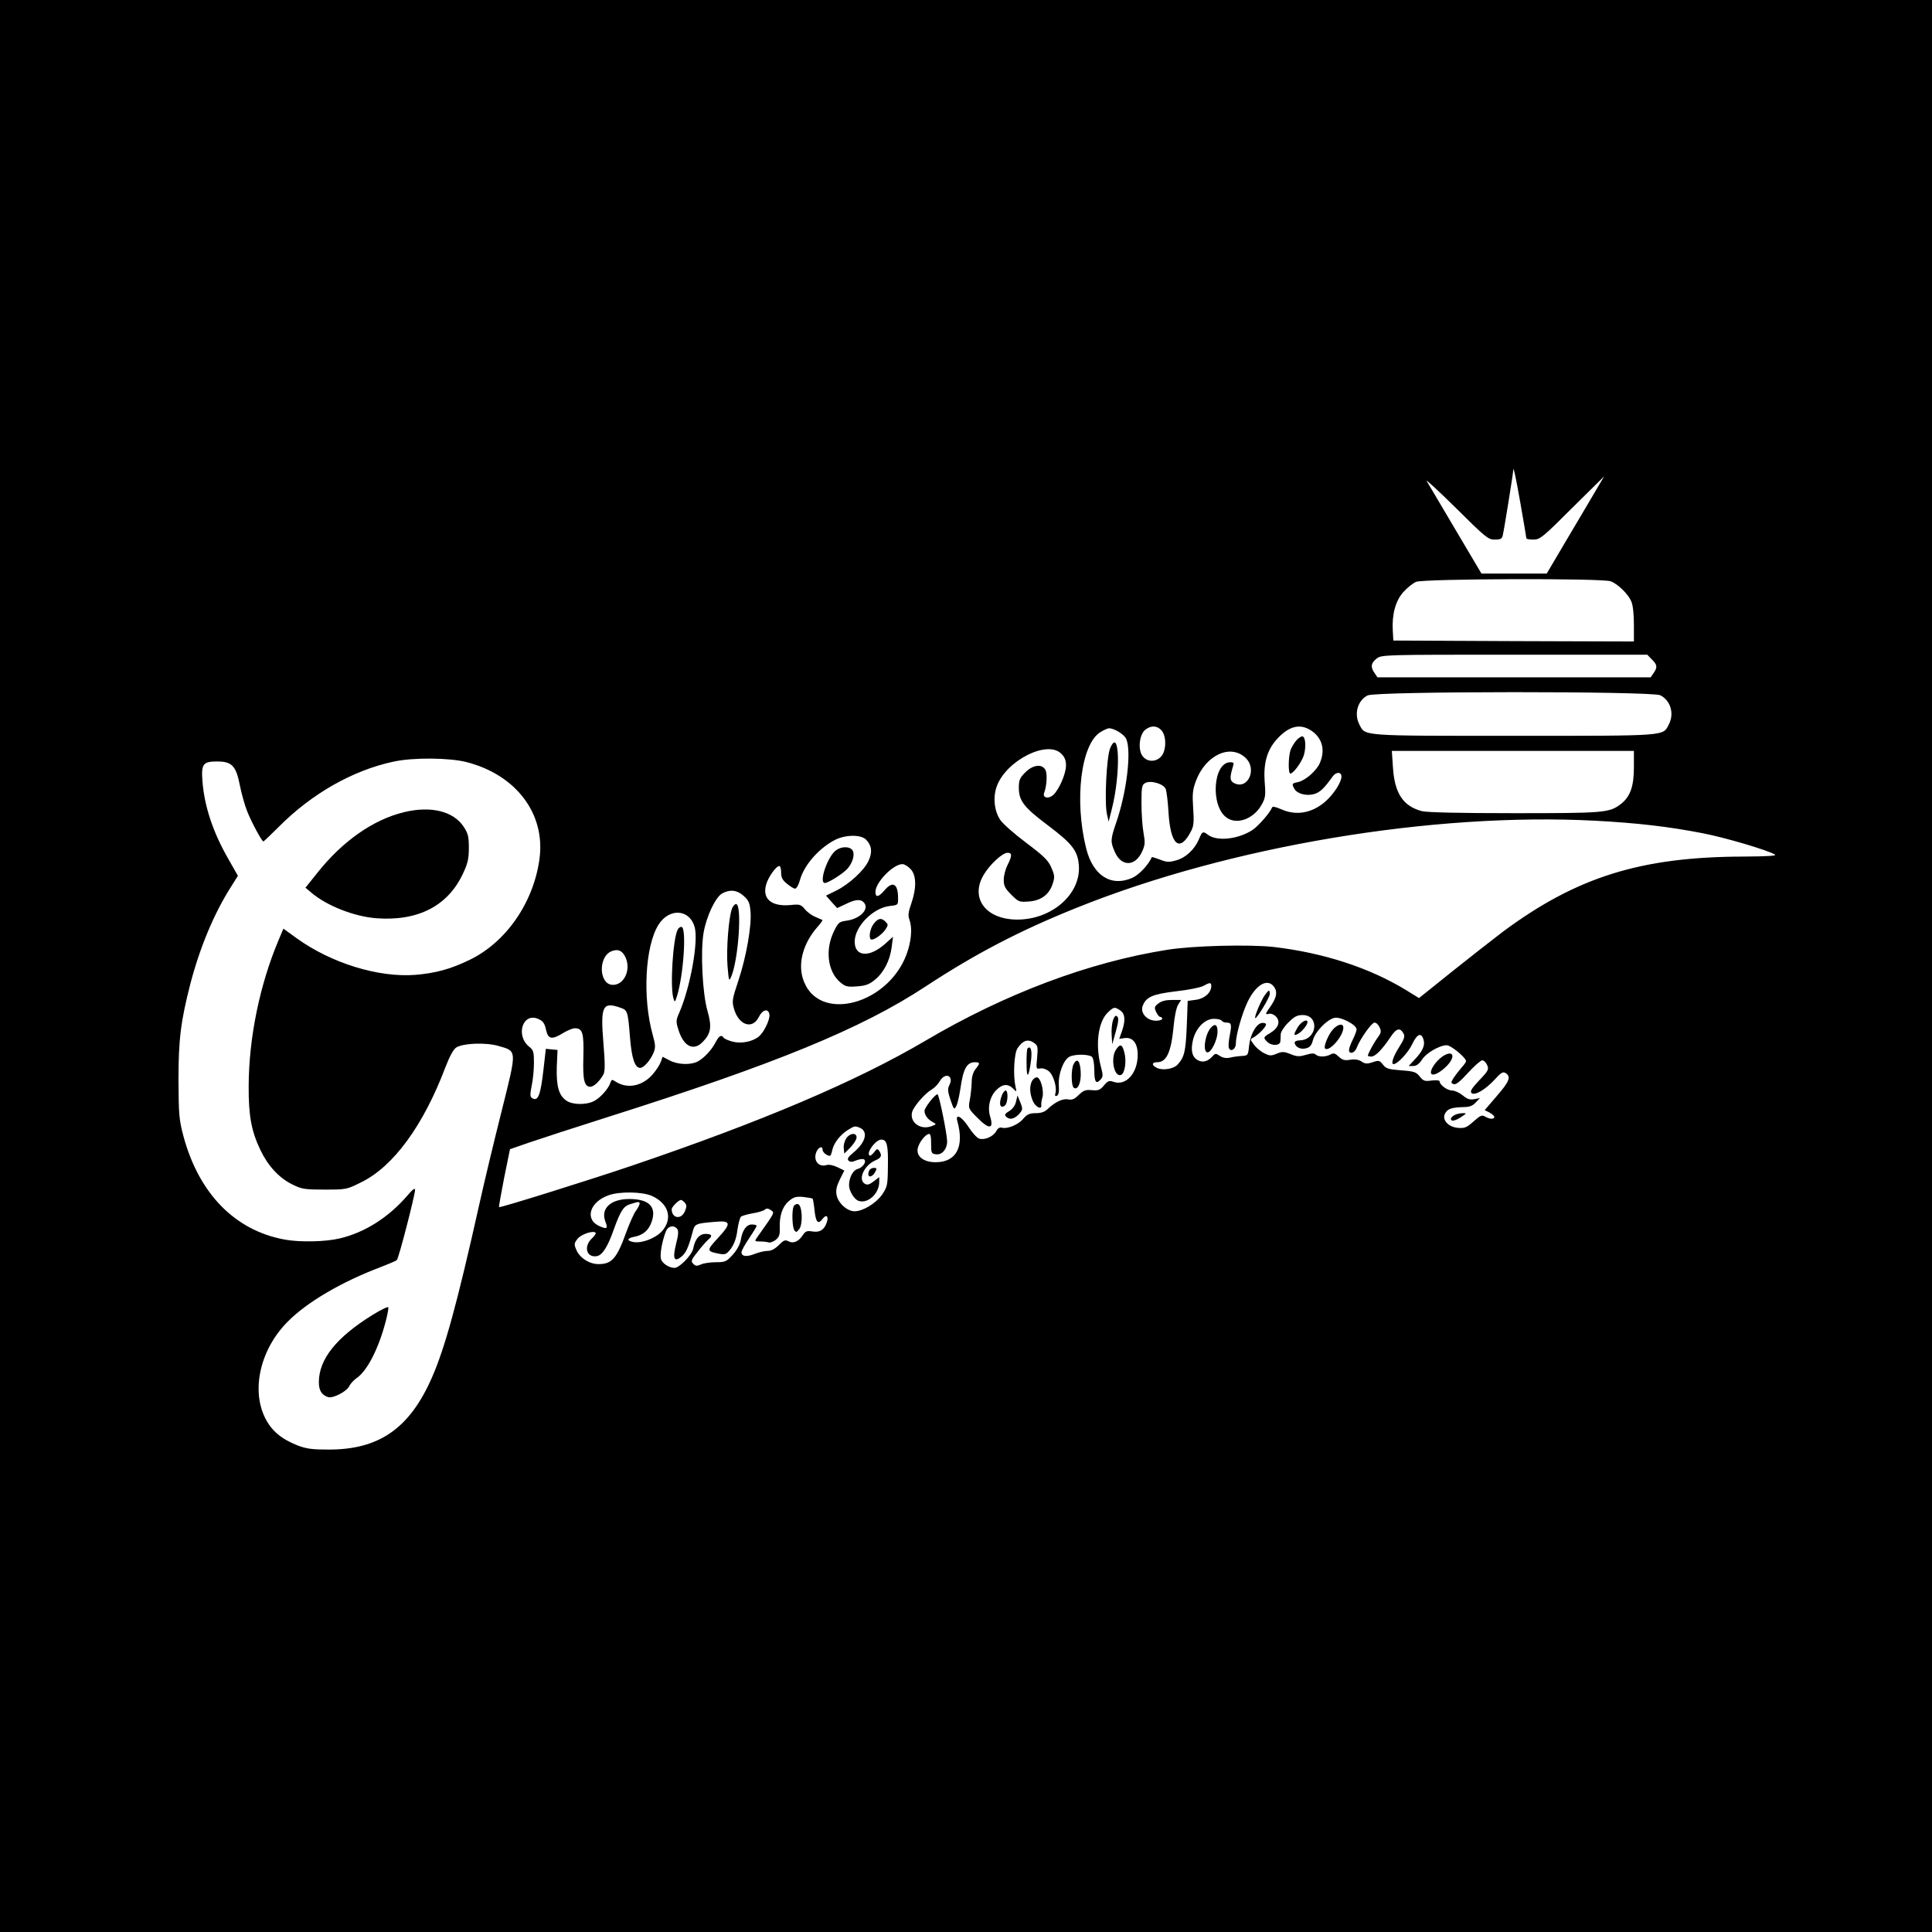 <?xml version="1.0" standalone="no"?>
<!DOCTYPE svg PUBLIC "-//W3C//DTD SVG 20010904//EN"
 "http://www.w3.org/TR/2001/REC-SVG-20010904/DTD/svg10.dtd">
<svg version="1.0" xmlns="http://www.w3.org/2000/svg"
 width="1024pt" height="1024pt" viewBox="0 0 1024 1024"
 preserveAspectRatio="xMidYMid meet">
<g transform="translate(0,1024) scale(0.1,-0.1)"
fill="#000000" stroke="none">
<path d="M0 5120 l0 -5120 5120 0 5120 0 0 5120 0 5120 -5120 0 -5120 0 0
-5120z m8059 2450 c17 -97 31 -179 31 -183 0 -4 17 -7 37 -7 35 0 49 11 206
168 l169 167 -47 -80 c-26 -44 -94 -160 -152 -257 l-105 -178 -173 0 -173 0
-138 233 c-75 127 -144 243 -152 257 -9 14 61 -50 154 -142 158 -157 172 -168
206 -168 31 0 39 4 43 23 7 28 55 328 55 341 0 33 12 -21 39 -174z m478 -411
c38 -14 92 -67 109 -106 9 -20 14 -68 14 -123 l0 -90 -637 2 -638 3 -3 53 c-5
87 15 158 56 204 21 23 51 47 67 54 39 17 988 20 1032 3z m218 -414 c29 -28
31 -42 9 -73 l-15 -22 -724 0 -724 0 -15 22 c-23 32 -20 54 10 77 26 21 34 21
731 21 l704 0 24 -25z m45 -190 c55 -28 75 -98 45 -155 -32 -62 -1 -60 -820
-60 -819 0 -788 -2 -820 60 -29 56 -10 126 43 154 41 23 1509 23 1552 1z
m-2644 -186 c28 -31 26 -111 -3 -140 -28 -29 -72 -28 -96 2 -27 33 -19 115 13
141 30 24 63 23 86 -3z m795 -2 c57 -39 74 -101 45 -170 -17 -41 -76 -93 -115
-102 -34 -7 -35 -9 -21 -35 14 -27 63 -40 104 -29 32 9 54 30 99 93 18 26 47
26 47 0 0 -30 -41 -93 -85 -132 -71 -62 -155 -77 -235 -41 -29 13 -46 16 -48
9 -9 -25 -70 -96 -102 -118 -75 -50 -188 -63 -237 -27 -27 21 -31 19 -48 -22
-23 -55 -70 -99 -121 -113 -38 -11 -51 -10 -86 4 -23 8 -42 15 -43 13 -19 -42
-68 -94 -104 -110 -112 -49 -208 12 -244 156 -64 255 -28 554 76 617 18 11 38
20 45 20 28 0 80 -32 91 -56 29 -64 3 -284 -54 -447 -30 -88 -30 -99 -5 -155
35 -77 108 -75 144 6 15 33 16 47 7 97 -6 32 -11 103 -11 156 0 88 2 99 20
109 30 16 99 -5 109 -33 4 -12 11 -65 14 -118 10 -180 60 -222 121 -102 13 25
15 50 10 120 -5 75 -3 96 15 145 52 137 183 197 263 121 63 -60 11 -172 -62
-133 -22 12 -23 29 -5 88 6 18 4 22 -14 22 -92 0 -107 -233 -19 -294 55 -39
143 -6 185 69 20 36 22 49 16 121 -7 97 12 166 61 222 65 74 126 90 187 49z
m-1326 -122 c18 -17 25 -35 25 -62 0 -44 -37 -129 -68 -157 -25 -22 -57 -15
-48 11 14 37 18 101 7 122 -18 34 -66 28 -107 -13 -29 -29 -34 -41 -34 -81 0
-70 28 -105 156 -201 126 -95 156 -133 162 -209 13 -153 -143 -290 -328 -289
-165 1 -249 113 -177 236 32 55 100 118 127 118 25 0 25 -16 0 -65 -11 -22
-20 -57 -20 -78 0 -33 7 -46 40 -79 39 -39 42 -40 95 -36 65 5 109 39 126 99
10 30 8 43 -9 81 -16 38 -40 61 -133 131 -63 47 -125 102 -138 122 -32 48 -39
122 -17 180 52 136 268 244 341 170z m3035 -72 c0 -103 -20 -157 -71 -196 -60
-45 -88 -47 -564 -47 -294 0 -464 4 -490 11 -99 27 -143 95 -152 230 l-6 89
642 0 641 0 0 -87z m-6188 28 c265 -68 421 -276 387 -516 -32 -230 -177 -439
-369 -532 -100 -49 -181 -71 -289 -80 -195 -15 -445 62 -627 193 l-72 52 -26
-62 c-99 -235 -157 -515 -158 -771 -1 -158 14 -239 62 -340 40 -84 99 -148
168 -182 52 -26 66 -28 173 -28 114 0 116 0 194 39 171 84 329 301 446 610 22
57 42 94 57 104 36 23 157 28 225 8 98 -28 97 -19 18 -336 -38 -151 -93 -378
-121 -505 -117 -524 -182 -760 -251 -917 -118 -269 -280 -382 -549 -381 -85 0
-116 4 -163 22 -86 34 -137 77 -171 144 -76 151 -26 366 118 511 102 104 288
213 496 291 41 16 79 32 83 36 10 7 96 343 97 372 0 13 -13 3 -41 -30 -100
-116 -226 -196 -359 -227 -74 -18 -212 -21 -291 -6 -264 48 -455 244 -537 549
-23 88 -25 113 -26 296 0 218 12 311 63 511 51 194 125 371 213 510 l39 62
-50 88 c-82 142 -128 281 -138 414 -7 91 3 104 78 104 78 0 100 -23 120 -125
9 -46 27 -109 39 -139 22 -56 78 -160 86 -160 2 0 39 35 82 78 175 176 392
299 607 345 104 23 295 21 387 -2z m5983 -311 c224 -12 388 -31 568 -66 120
-23 343 -89 384 -113 13 -7 -35 -10 -163 -11 -545 -1 -886 -107 -1278 -398
-55 -42 -178 -138 -273 -214 l-172 -138 -68 42 c-197 120 -439 198 -703 229
-129 14 -425 7 -563 -15 -417 -66 -860 -233 -1282 -482 -367 -216 -868 -429
-1564 -665 -222 -75 -691 -222 -696 -217 -2 1 11 71 27 155 l31 152 101 35
c55 19 243 80 416 135 893 283 1346 469 1685 692 265 174 499 296 800 417 812
327 1887 507 2750 462z m-3865 -100 c30 -30 35 -66 14 -111 -22 -51 -104 -126
-173 -160 l-53 -26 29 -33 30 -33 45 21 c52 26 81 28 98 7 28 -34 -21 -85 -94
-95 -37 -5 -43 -9 -65 -54 -49 -98 -35 -215 32 -272 27 -23 38 -26 89 -22 46
3 66 11 95 35 47 38 80 102 89 173 l7 55 -40 -36 c-84 -76 -163 -71 -163 10 0
80 96 178 185 189 45 5 45 5 45 42 0 77 -29 93 -73 40 -31 -36 -47 -38 -47 -7
0 50 94 147 143 147 10 0 29 -11 42 -25 32 -31 34 -100 5 -184 -16 -45 -18
-64 -10 -85 14 -39 12 -94 -6 -157 -86 -294 -487 -403 -560 -151 -24 83 5 184
77 267 18 20 30 37 28 39 -2 1 -19 8 -37 16 -18 7 -43 25 -56 41 -22 26 -28
27 -77 22 -99 -9 -149 32 -129 106 10 40 53 101 71 101 5 0 9 -15 9 -34 0 -26
7 -41 31 -60 17 -14 36 -26 43 -26 8 0 19 21 26 46 22 79 99 167 185 212 54
28 137 30 165 2z m-649 -298 c27 -24 33 -37 37 -85 6 -76 -23 -241 -65 -366
-32 -96 -34 -108 -23 -147 25 -88 98 -113 132 -44 20 40 51 47 56 13 4 -25
-27 -91 -54 -115 -33 -29 -95 -41 -141 -29 -23 6 -45 16 -48 21 -11 18 -24 10
-41 -22 -21 -42 -62 -86 -96 -104 -38 -20 -107 -17 -150 6 l-36 19 -10 -28
c-6 -16 -26 -47 -46 -69 -55 -60 -132 -74 -193 -35 -19 13 -22 12 -28 -6 -10
-31 -53 -80 -87 -97 -40 -21 -112 -20 -144 1 -42 27 -56 77 -53 180 l4 90 -31
3 -31 3 -12 -106 c-16 -141 -29 -175 -61 -155 -11 7 -11 19 -2 66 7 31 12 86
12 122 0 56 -3 67 -24 83 -77 61 -34 188 50 147 22 -10 31 -23 38 -56 11 -51
31 -54 91 -17 22 13 50 25 61 25 42 0 49 -24 46 -151 -4 -124 5 -159 37 -159
19 0 51 31 70 67 8 16 8 59 -1 167 -16 194 -4 218 90 185 38 -13 40 -18 51
-157 9 -112 26 -162 54 -162 19 0 53 39 70 78 12 30 12 41 -4 99 -54 194 -40
466 30 580 56 91 164 86 192 -8 23 -74 -22 -322 -81 -457 -17 -38 -18 -47 -5
-88 27 -89 79 -117 128 -68 45 45 51 81 27 165 -27 93 -38 314 -21 415 15 87
63 189 99 209 42 22 78 18 113 -13z m-624 -330 c27 -65 -10 -142 -68 -142 -76
0 -80 152 -6 179 34 13 58 1 74 -37z m3103 -149 c-1 -35 -36 -66 -81 -72 l-44
-6 -5 -135 c-6 -133 -12 -162 -48 -202 -20 -23 -77 -33 -108 -19 -31 14 -31
31 -1 31 50 0 74 53 87 187 5 56 15 104 25 119 l15 24 -49 0 c-33 0 -56 -6
-72 -19 -21 -16 -22 -22 -11 -45 6 -14 16 -26 22 -26 5 0 10 -4 10 -10 0 -5
-15 -10 -33 -10 -47 0 -84 40 -71 77 17 49 53 64 178 79 64 7 128 20 143 28
36 20 43 20 43 -1z m335 -7 c17 -26 10 -57 -25 -106 -25 -35 -25 -39 -2 -33
10 2 26 -5 36 -16 24 -27 11 -61 -33 -87 -36 -21 -37 -25 -12 -48 23 -21 66
-18 67 4 1 8 2 26 2 39 1 13 19 41 41 62 31 31 46 39 75 39 91 0 78 -131 -14
-134 -20 -1 -30 -6 -28 -15 5 -22 33 -35 61 -27 20 5 29 16 36 44 12 44 74
108 113 117 32 8 118 -36 118 -61 0 -8 -9 -32 -20 -54 -11 -22 -20 -46 -20
-55 0 -25 30 -17 40 10 18 48 80 135 95 135 9 0 21 -11 27 -25 10 -21 8 -30
-9 -53 -21 -28 -53 -87 -53 -97 0 -3 8 -5 18 -5 21 0 56 35 101 102 32 49 52
54 71 18 7 -13 1 -31 -25 -71 -31 -49 -44 -89 -29 -89 21 0 78 61 99 106 27
57 50 64 61 19 7 -28 -8 -59 -49 -102 l-31 -33 25 0 c16 0 31 11 46 34 22 35
93 76 131 76 22 0 102 -66 102 -84 0 -6 -11 -21 -24 -35 -13 -15 -31 -38 -41
-53 -16 -26 -16 -28 -1 -34 12 -5 34 13 77 60 33 36 67 66 75 66 8 0 20 -11
26 -25 10 -23 7 -30 -42 -81 -39 -42 -50 -58 -41 -67 16 -16 72 16 123 71 32
36 44 43 57 35 31 -19 22 -44 -44 -120 l-66 -77 26 -13 c14 -8 25 -18 25 -23
0 -14 -26 -12 -49 2 -17 10 -25 6 -61 -26 -36 -32 -47 -37 -82 -34 -52 4 -87
43 -69 76 13 25 34 32 94 34 35 0 51 6 68 24 l23 24 -30 -6 c-24 -4 -37 0 -61
20 -17 14 -43 26 -57 26 -25 0 -66 30 -66 49 0 5 -19 7 -42 4 -36 -5 -44 -3
-63 21 -19 24 -30 28 -99 33 -66 5 -80 9 -96 30 -18 23 -22 24 -55 13 -30 -10
-40 -9 -59 4 -16 10 -36 13 -60 9 -29 -5 -42 -1 -60 16 -20 19 -28 21 -44 12
-26 -14 -65 -14 -79 0 -7 7 -22 7 -52 -2 -34 -10 -47 -10 -81 4 -35 14 -45 14
-74 2 -29 -12 -37 -12 -66 3 -19 9 -43 30 -54 45 -21 28 -21 29 -1 39 27 16
65 55 65 68 0 6 -10 10 -22 8 -30 -4 -62 -62 -68 -123 -5 -49 -6 -50 -40 -52
-19 -1 -47 -5 -62 -9 -19 -4 -36 -1 -52 9 -22 15 -25 15 -41 -3 -24 -26 -50
-33 -75 -20 -31 16 -40 50 -28 104 14 65 63 116 111 116 20 0 39 -4 42 -10 3
-5 15 -10 25 -10 27 0 29 -9 18 -67 -6 -29 -8 -59 -5 -67 9 -24 37 -7 37 22 0
44 31 154 61 219 46 97 110 132 144 79z m-817 -122 c26 -18 28 -53 8 -111
l-14 -39 28 4 c44 6 70 -27 70 -89 0 -97 -62 -166 -128 -143 -23 8 -30 6 -51
-19 -21 -25 -30 -28 -64 -25 -33 3 -44 -1 -69 -25 -22 -22 -35 -28 -56 -24
-29 6 -70 -14 -108 -50 -16 -16 -35 -23 -64 -23 -33 0 -46 -6 -66 -29 -26 -32
-84 -56 -114 -48 -12 3 -22 -3 -30 -19 -16 -28 -61 -48 -90 -39 -12 4 -37 31
-56 61 -36 56 -72 75 -60 32 38 -136 -5 -218 -115 -218 -64 0 -103 31 -95 73
7 33 42 77 61 77 7 0 11 -20 10 -52 0 -50 2 -53 27 -56 31 -4 58 28 58 68 0
38 -43 250 -51 250 -14 0 -69 -71 -69 -88 0 -22 18 -46 45 -60 19 -10 19 -11
-8 -21 -58 -22 -116 20 -103 74 8 30 67 99 105 121 15 9 34 29 43 45 29 49 76
26 49 -24 -9 -18 -8 -33 7 -77 17 -51 20 -53 30 -33 7 12 16 53 22 91 15 107
34 142 77 142 28 0 29 -5 3 -37 -13 -17 -20 -41 -20 -72 -1 -25 -5 -66 -10
-91 -8 -44 -8 -46 38 -92 64 -66 91 -64 70 4 -15 49 -2 105 32 140 33 33 62
36 90 8 19 -19 19 -19 12 13 -13 59 -7 174 11 201 27 41 54 50 84 31 24 -16
25 -21 20 -80 -6 -60 -5 -62 16 -58 13 3 33 -4 45 -14 25 -19 45 -86 36 -117
-4 -13 -2 -17 7 -14 10 4 13 20 11 56 -4 58 24 134 56 151 28 15 105 14 120
-1 7 -7 12 -38 12 -69 0 -63 9 -78 33 -51 14 15 14 23 1 72 -29 112 -14 232
36 282 33 32 38 33 68 12z m-1384 -620 c50 -19 36 -78 -31 -133 -28 -23 -34
-34 -26 -42 9 -9 19 -9 42 1 16 6 35 9 40 5 17 -10 -6 -44 -34 -51 -24 -6 -45
-46 -45 -86 0 -30 28 -76 51 -83 49 -16 109 39 109 100 l0 26 -30 -23 c-24
-18 -34 -20 -48 -11 -35 23 -2 96 56 122 34 15 38 26 22 51 -9 13 -13 12 -28
-8 -10 -13 -21 -20 -24 -16 -17 16 34 84 63 84 30 0 37 -29 35 -142 -1 -101
-3 -108 -31 -150 -33 -46 -101 -88 -146 -88 -39 0 -87 44 -95 86 -5 26 0 47
17 82 l24 48 -37 18 c-21 10 -46 15 -57 11 -46 -14 -75 30 -51 76 13 22 30 25
30 4 0 -16 36 -39 43 -28 2 5 7 20 10 34 9 34 43 77 81 100 34 21 37 22 60 13z
m-1098 -363 c88 -40 111 -120 53 -186 -34 -38 -107 -66 -152 -58 -37 7 -34 21
6 28 46 9 76 35 91 80 27 79 -14 120 -119 120 -98 0 -152 -50 -127 -118 15
-39 10 -43 -28 -27 -83 34 -57 129 46 165 58 21 180 19 230 -4z m851 -14 c2
-3 7 -30 10 -61 7 -65 19 -78 43 -46 20 27 34 13 21 -22 -14 -38 -37 -51 -75
-45 -29 5 -37 1 -50 -18 -23 -36 -52 -48 -77 -34 -18 9 -25 6 -51 -20 -20 -20
-40 -31 -59 -31 -16 0 -47 -7 -69 -16 -43 -17 -70 -14 -70 9 0 8 18 41 40 73
22 33 40 62 40 67 0 4 -11 7 -25 7 -29 0 -50 -29 -59 -83 -4 -23 -21 -54 -43
-78 -33 -36 -39 -39 -89 -39 -29 0 -65 -5 -79 -12 -21 -9 -29 -9 -41 4 -13 13
-11 20 24 64 21 27 46 55 55 63 25 20 21 31 -13 31 -33 0 -56 -26 -66 -78 -7
-34 -73 -102 -99 -102 -29 0 -66 24 -72 48 -6 25 6 93 26 145 11 29 41 36 60
14 8 -11 7 -31 -6 -81 -19 -77 -10 -98 28 -67 24 19 38 49 59 128 12 47 14 48
118 57 87 8 90 -7 17 -86 -61 -66 -61 -70 6 -83 33 -6 39 -4 63 27 17 24 29
55 34 97 5 34 13 66 19 72 5 5 33 13 61 18 28 4 57 13 65 19 10 9 18 8 33 -2
20 -15 24 -7 -75 -147 -12 -18 -11 -19 17 -19 17 0 37 -2 45 -5 7 -3 24 3 38
13 19 16 23 28 22 63 -3 65 14 114 48 143 26 22 38 25 76 22 25 -3 47 -7 50
-9z m-677 -22 c10 -12 10 -21 0 -45 -19 -46 -70 -38 -70 11 0 12 37 49 49 49
5 0 14 -7 21 -15z m-240 -5 c0 -6 -9 -23 -20 -38 -11 -15 -33 -65 -50 -111
-51 -141 -76 -171 -148 -171 -49 0 -101 34 -118 77 -12 28 -11 34 7 57 19 24
83 46 96 32 3 -3 -6 -17 -20 -30 -45 -42 -29 -102 25 -94 30 4 59 49 92 144
36 99 51 122 90 133 42 13 46 13 46 1z"/>
<path d="M6873 6318 c-12 -13 -26 -36 -32 -51 -13 -35 -14 -127 -2 -127 16 0
60 60 72 98 12 43 9 94 -7 99 -5 2 -20 -7 -31 -19z"/>
<path d="M5884 6274 c-19 -45 -31 -287 -17 -349 l9 -40 17 67 c48 190 41 441
-9 322z"/>
<path d="M2140 5935 c-163 -40 -324 -153 -457 -320 l-64 -80 32 -27 c83 -70
227 -126 345 -135 219 -16 377 65 457 235 26 55 32 79 32 138 0 61 -4 76 -28
113 -55 82 -174 111 -317 76z"/>
<path d="M1975 3271 c-192 -119 -285 -235 -285 -357 0 -44 15 -68 49 -79 26
-8 99 30 112 58 6 13 23 31 38 42 57 38 118 157 156 304 9 35 15 67 13 72 -2
5 -39 -13 -83 -40z"/>
<path d="M4432 5734 c-45 -31 -94 -174 -60 -174 18 0 97 50 120 76 27 31 39
73 28 95 -13 23 -57 25 -88 3z"/>
<path d="M4631 5344 c-22 -28 -29 -84 -11 -84 18 0 58 30 74 55 14 22 14 25 0
39 -22 23 -40 20 -63 -10z"/>
<path d="M3880 5425 c-18 -47 -31 -216 -24 -305 7 -83 8 -84 21 -53 37 92 56
370 26 381 -7 2 -17 -9 -23 -23z"/>
<path d="M3592 5313 c-25 -47 -41 -300 -23 -363 7 -24 8 -24 19 10 34 108 52
358 25 367 -6 2 -16 -4 -21 -14z"/>
<path d="M6702 4963 c-20 -30 -55 -113 -49 -119 6 -7 77 109 77 127 0 26 -5
24 -28 -8z"/>
<path d="M6880 4798 c-25 -41 -25 -51 -1 -38 20 10 51 48 51 62 0 20 -32 4
-50 -24z"/>
<path d="M6418 4793 c-34 -38 -45 -140 -14 -130 19 6 46 63 49 102 2 43 -12
54 -35 28z"/>
<path d="M7065 4784 c-24 -26 -51 -91 -42 -101 21 -21 97 65 97 110 0 25 -28
20 -55 -9z"/>
<path d="M7646 4641 c-16 -11 -38 -33 -48 -50 -38 -60 7 -62 67 -4 53 52 39
92 -19 54z"/>
<path d="M7708 4329 c-10 -5 -18 -14 -18 -19 0 -16 23 -11 55 10 30 20 30 20
5 20 -14 -1 -33 -5 -42 -11z"/>
<path d="M5900 4835 c-6 -16 -10 -52 -8 -79 l3 -51 19 68 c14 50 16 71 8 79
-8 8 -14 4 -22 -17z"/>
<path d="M5916 4678 c-32 -45 -11 -150 26 -135 20 7 30 74 17 120 -11 43 -22
46 -43 15z"/>
<path d="M5446 4683 c-3 -3 -6 -40 -5 -82 0 -84 12 -74 24 21 6 51 -2 78 -19
61z"/>
<path d="M5691 4601 c-15 -26 -14 -118 1 -127 21 -13 39 28 36 85 -3 58 -19
76 -37 42z"/>
<path d="M5470 4511 c-14 -27 -13 -66 4 -106 14 -33 49 -50 45 -22 -1 6 1 25
6 40 10 36 -10 107 -30 107 -8 0 -19 -9 -25 -19z"/>
<path d="M5310 4434 c-18 -45 -9 -74 17 -53 15 13 18 79 3 79 -6 0 -15 -12
-20 -26z"/>
<path d="M5385 4401 c-4 -20 -18 -39 -36 -50 -22 -13 -26 -20 -17 -29 19 -19
42 -14 68 12 21 24 22 27 8 63 l-15 37 -8 -33z"/>
<path d="M4485 4206 c-9 -14 -15 -37 -13 -52 l3 -28 33 33 c17 18 32 41 32 52
0 28 -36 24 -55 -5z"/>
<path d="M4606 4034 c-14 -37 15 -40 34 -3 9 16 7 19 -9 19 -10 0 -22 -7 -25
-16z"/>
<path d="M4206 3845 c-10 -26 -7 -108 4 -125 9 -13 12 -12 26 5 21 28 16 129
-7 133 -9 2 -19 -4 -23 -13z"/>
</g>
</svg>
